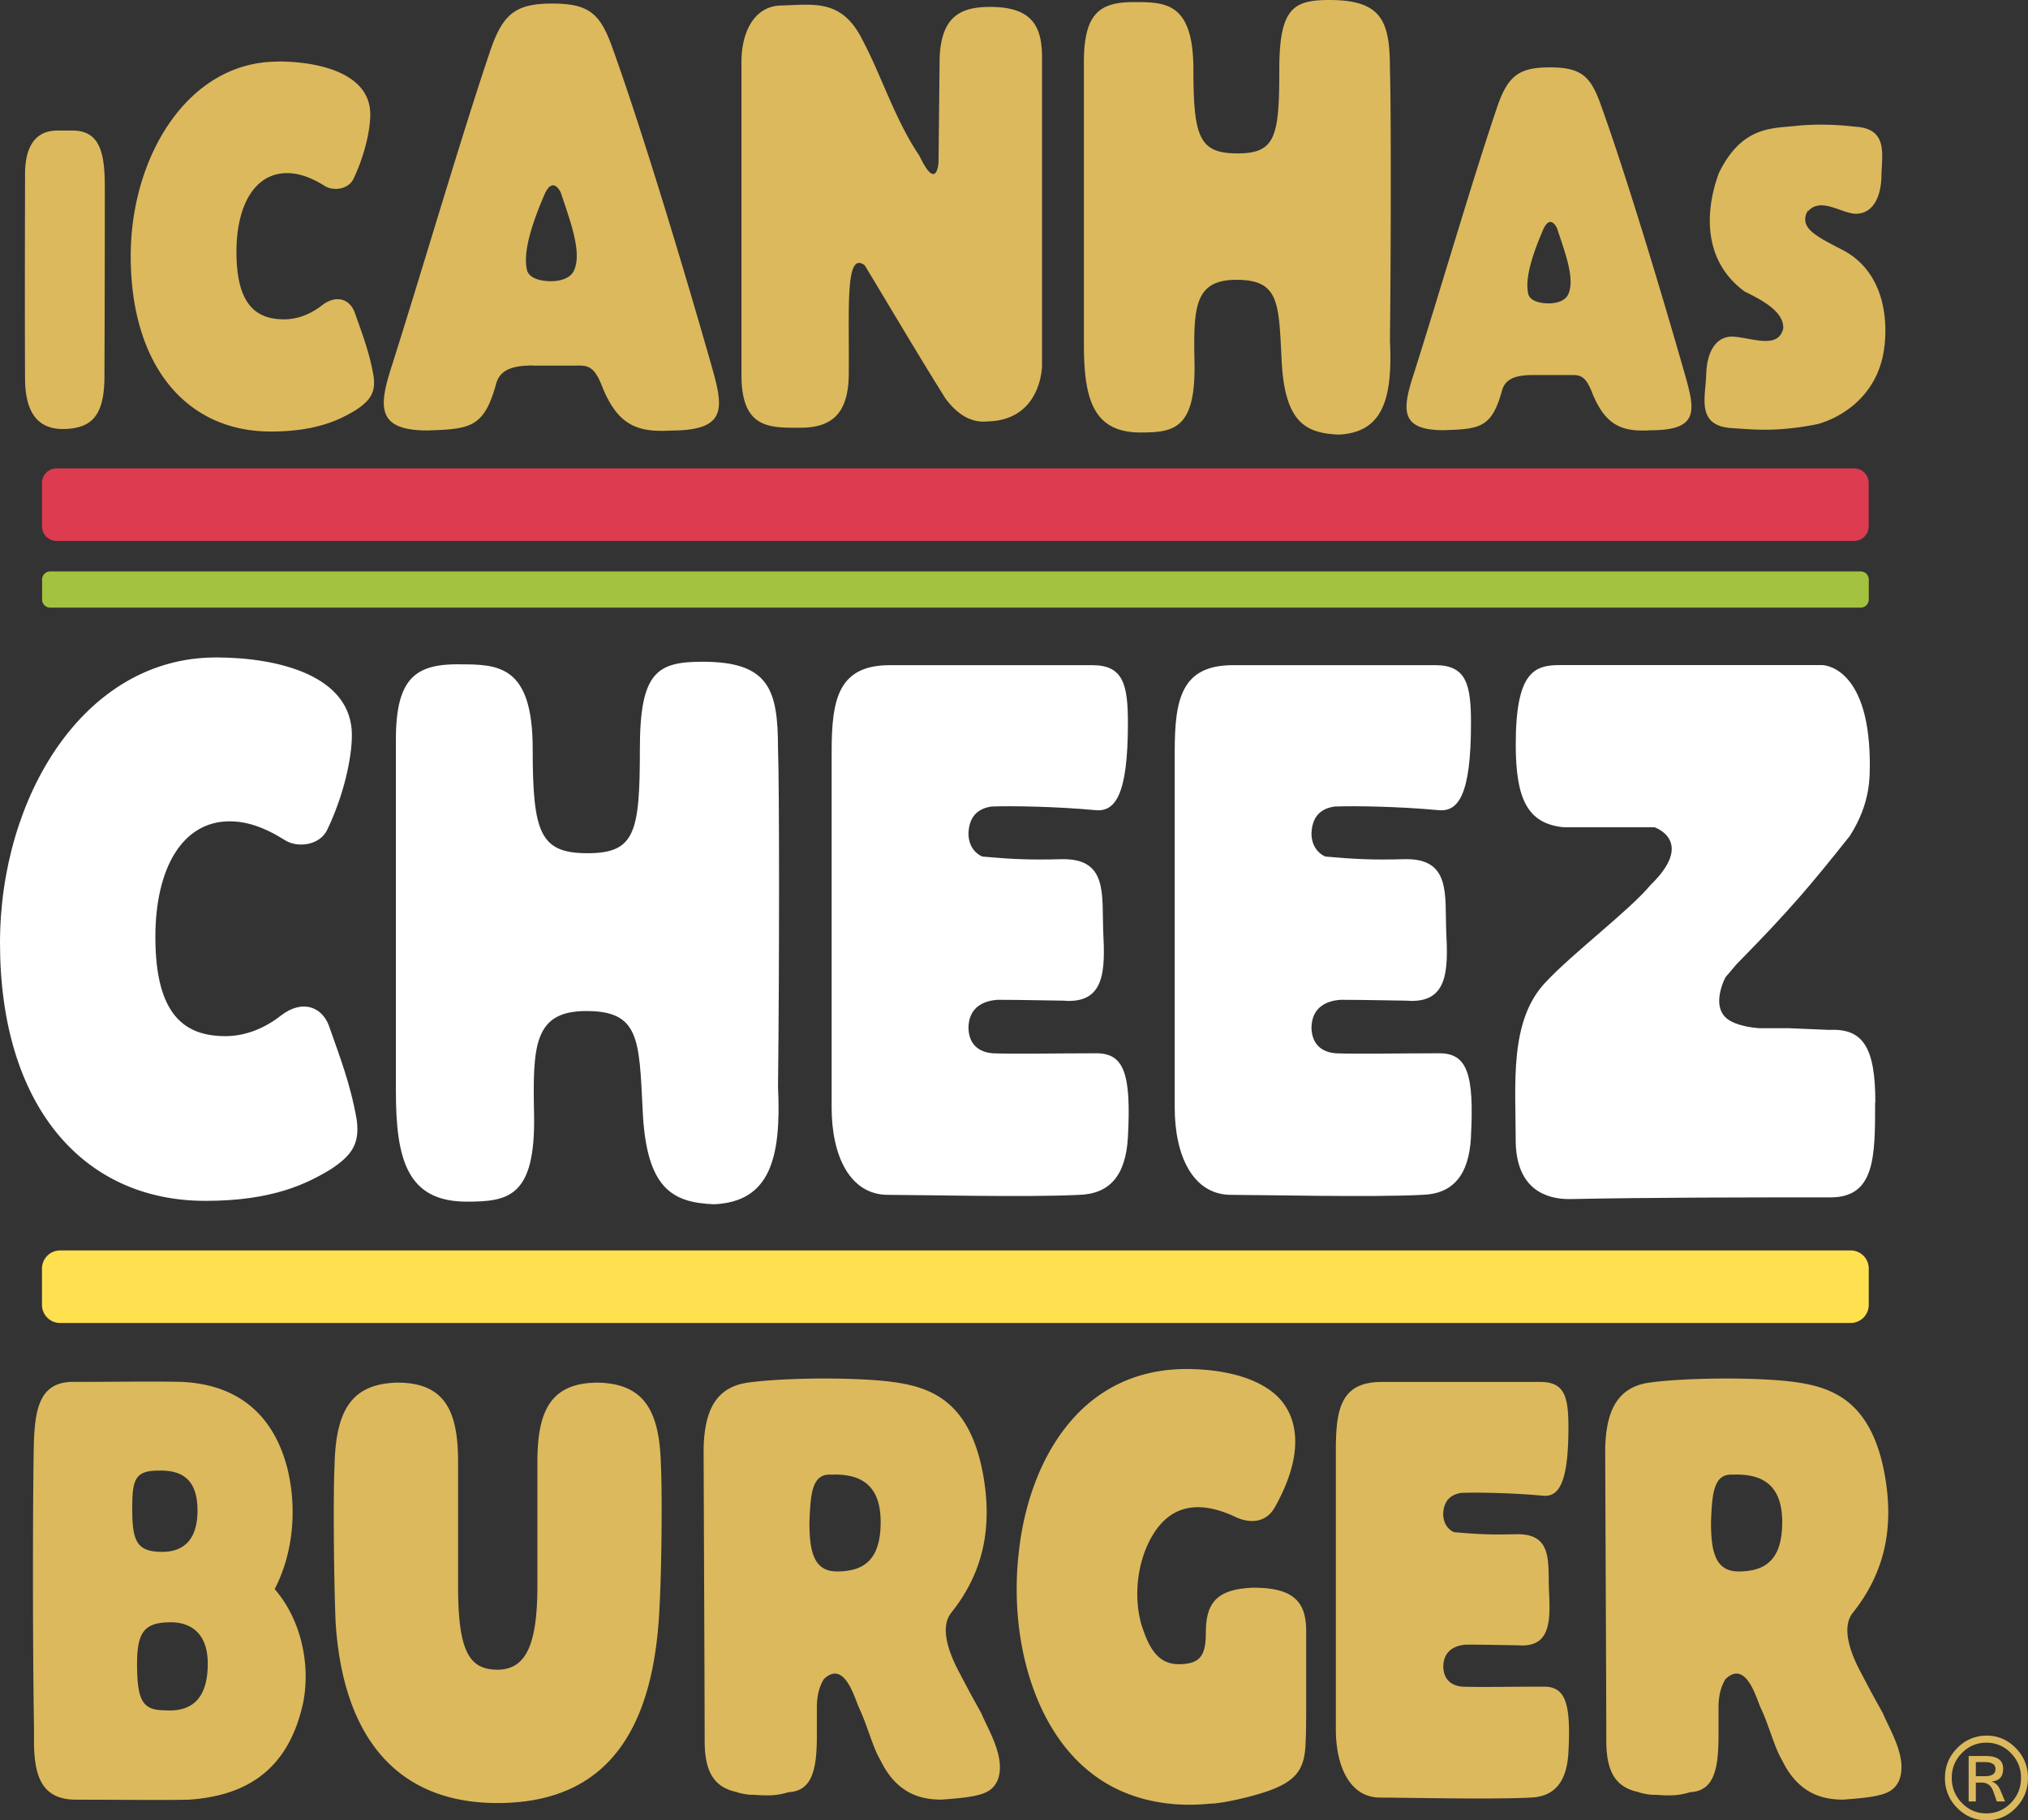 <svg width="88" height="79" fill="none" xmlns="http://www.w3.org/2000/svg"><rect width="100%" height="100%" fill="#333333" stroke="none"/><g clip-path="url(#a)"><path d="M4.531 16.476c-.034 1.638-.62 2.099-1.705 2.142-1.087.042-1.739-.59-1.739-2.205-.017-3.737 0-7.704 0-8.859 0-1.154.42-1.888 1.405-1.888h.652c1.203 0 1.404.987 1.404 2.457 0 .714 0 4.85-.017 8.353zM12.048 2.668c1.846 0 4.019.535 4.019 2.295 0 .688-.244 1.783-.731 2.804-.224.458-.872.535-1.238.307-.648-.406-1.158-.56-1.645-.56-1.402 0-2.193 1.402-2.193 3.416 0 2.318.873 2.929 2.07 2.929.59 0 1.16-.23 1.646-.611.63-.484 1.218-.256 1.422.33.284.816.63 1.68.813 2.752.102.74-.184 1.07-.75 1.454-.711.432-1.725.944-3.716.944-3.654 0-6.073-2.855-6.073-7.62 0-4.305 2.478-8.434 6.376-8.434M23.118 15.862c-.98 0-1.41.239-1.577.75-.527 1.949-1.122 2.008-2.986 2.07-2.246 0-2.127-1.049-1.53-2.877 1.386-4.377 3.012-9.954 4.252-13.612.55-1.618 1.122-2.039 2.7-2.039 1.577 0 2.053.45 2.554 1.8 1.315 3.63 3.153 9.747 4.325 13.853.527 1.86.765 2.879-1.745 2.879-1.458.09-2.294-.24-2.962-1.86-.383-1.021-.694-.959-1.218-.959h-1.816l.003-.005zm.502-7.406c-.527 1.228-.955 2.52-.743 3.299.12.361.669.45 1.029.45.453 0 .835-.152.98-.422.405-.779-.145-2.19-.55-3.418 0 0-.334-.78-.716.09zM42.849 18.29c-.334.032-1.076.032-1.838-1.018-1.218-1.948-2.22-3.657-3.487-5.756-.861-.66-.668 1.86-.694 4.679 0 1.737-.716 2.369-2.102 2.369-1.314 0-2.554.06-2.554-2.279V2.67c0-1.2.5-2.37 1.67-2.43 1.434-.03 2.677-.33 3.584 1.5.787 1.47 1.433 3.506 2.461 5.008.765 1.618.836.298.836.298l.048-4.527C40.843.689 41.705.3 42.97.3c1.838 0 2.246.87 2.246 2.19v13.372s0 2.369-2.365 2.429M49.205.091c1.362 0 2.58 0 2.58 2.938s.263 3.629 1.912 3.629c1.648 0 1.815-.72 1.815-3.63C55.512.362 56.11 0 57.685 0c2.317 0 2.628.958 2.628 3.029.048 1.228.048 7.616 0 11.754.12 2.489-.286 3.987-2.22 4.078-1.459-.06-2.365-.54-2.484-3.299-.12-2.46-.12-3.418-1.96-3.418-1.842 0-1.864 1.228-1.816 3.629.048 2.85-.906 2.997-2.34 2.997-2.053 0-2.46-1.439-2.46-3.836V2.699c0-2.159.716-2.608 2.174-2.608M66.526 16.276c-.833 0-1.198.205-1.34.637-.447 1.655-.954 1.707-2.538 1.758-1.909 0-1.807-.893-1.3-2.446 1.179-3.72 2.558-8.46 3.615-11.57.467-1.376.954-1.731 2.294-1.731s1.747.38 2.172 1.53c1.116 3.083 2.68 8.282 3.677 11.774.447 1.578.648 2.446-1.482 2.446-1.237.077-1.948-.205-2.518-1.581-.325-.868-.589-.817-1.036-.817h-1.544zm.428-6.293c-.448 1.043-.813 2.141-.63 2.804.103.304.57.38.873.38.385 0 .711-.127.833-.355.346-.662-.122-1.86-.467-2.906 0 0-.284-.663-.61.077zM81.775 14.987c-.218 2.099-1.773 3.106-2.91 3.421-1.806.358-2.792.23-3.777.168-1.473-.125-1.088-1.323-1.054-2.267.017-.964.368-1.658 1.07-1.7.819 0 2.057.608 2.275-.359.034-.733-.938-1.237-1.671-1.595-1.807-1.323-1.74-3.464-1.122-5.142 1.02-2.099 2.39-1.931 3.41-2.056.836-.086 1.79-.043 2.51.042 1.388.083 1.17 1.132 1.136 2.057 0 .944-.335 1.677-1.054 1.72-.634.043-1.589-.796-2.172-.062l.05-.126c-.436.777.236 1.112 1.456 1.744 1.456.733 2.04 2.329 1.856 4.155m-3.38-5.75.017-.02c-.017.042-.034.062-.017.02zM13.133 73.992c-.702 3.085-2.761 3.967-4.94 4.115-1.31.028-2.761 0-4.891 0-1.498 0-1.804-1.03-1.827-2.44v-.677c-.07-4.172-.048-11.166 0-12.548.07-1.41.306-2.497 1.756-2.468 1.991 0 3.37-.029 4.637 0 2.059.088 3.886 1.058 4.588 3.702.445 1.735.28 3.732-.538 5.29 1.125 1.294 1.592 3.262 1.218 5.026M6.885 63.824c-1.054 0-1.147.413-1.147 1.675 0 1.411.21 1.852 1.311 1.852.773 0 1.521-.381 1.521-1.792 0-1.294-.609-1.763-1.685-1.735zm2.13 8.376c0-1.41-.844-1.792-1.592-1.792-1.124 0-1.476.381-1.476 1.792 0 1.647.258 2.028 1.218 2.028 1.312.088 1.85-.677 1.85-2.028zM28.61 69.909c-.258 4.994-2.13 8.344-7.025 8.344-4.424 0-6.718-2.938-7.024-7.875-.094-2.469-.094-5.936-.045-6.729.045-2.469.75-3.586 2.716-3.643 2.059 0 2.645 1.206 2.645 3.438v5.378c0 2.821.468 3.643 1.708 3.643s1.734-1.086 1.734-3.643v-5.378c0-2.232.586-3.438 2.645-3.438 1.966.06 2.668 1.174 2.716 3.643.049.793.049 4.144-.07 6.26zM43.264 77.31c-.258.53-.726.677-2.41.794-.82 0-1.921-.205-2.646-1.704-.351-.589-.561-1.499-.938-2.292-.187-.413-.631-2.088-1.52-1.234-.165.264-.304.645-.304 1.234v1.174c0 1.44-.164 2.44-1.218 2.498-.422.116-.68.176-1.498.116h-.116c-.142 0-.516-.06-.632-.117-.983-.204-1.405-.853-1.405-2.232 0-2.028-.045-11.666-.045-12.724.045-1.44.422-2.617 1.943-2.821 1.756-.236 5.15-.236 6.602.028 1.547.265 3.042.998 3.583 3.968.4 2.232.049 4.2-1.382 5.995-.515.645-.093 1.763.329 2.556.68 1.294.515.97.983 1.823.303.734 1.098 1.968.68 2.938m-8.147-11.253c0 1.234.165 2.144 1.193 2.144 1.17 0 1.898-.5 1.898-2.144 0-1.383-.632-2.116-2.13-2.057-.845-.06-.913.794-.96 2.057zM56.656 75.548c-.023 1.147-.329 1.675-1.45 2.116-.751.293-2.178.617-2.717.617-1.733.177-3.628-.147-5.126-1.322-2.552-1.968-3.606-5.995-3.139-9.726.422-3.644 2.53-7.904 7.421-7.816 1.521.029 2.858.381 3.677 1.087 1.005.881 1.334 2.525 0 4.906-.445.793-1.24.645-1.686.44-1.099-.528-2.294-.705-3.183.205-.89.91-1.382 2.762-.938 4.408.329 1.058.725 1.764 1.64 1.764 1.031 0 1.17-.5 1.17-1.44.023-1.174.422-1.822 2.06-1.88 1.755 0 2.293.618 2.293 1.88v2.353c0 1.382 0 1.999-.022 2.408zM68.058 76.048c-.07 1.322-.632 1.94-1.663 1.968-1.708.088-5.478 0-6.509 0-1.311 0-1.92-1.351-1.92-2.966V62.914c0-1.791.235-2.937 1.991-2.937h6.883c1.054 0 1.218.645 1.218 1.968 0 2.497-.445 3.054-1.147 2.966-1.264-.117-2.833-.148-3.512-.117-.374.06-.751.265-.774.91 0 .413.21.677.468.794 1.03.088 1.569.116 2.716.088 1.57-.028 1.357 1.206 1.405 2.44.07 1.351.07 2.497-1.357 2.38-.28 0-1.357-.028-2.246-.028-.396.028-.983.205-.983.97.023.645.468.822.819.853.68.029 2.2 0 3.535 0 .937 0 1.192.677 1.076 2.85M82.388 77.31c-.258.53-.725.677-2.41.794-.819 0-1.92-.205-2.646-1.704-.351-.589-.56-1.499-.937-2.292-.187-.413-.632-2.088-1.521-1.234-.165.264-.303.645-.303 1.234v1.174c0 1.44-.165 2.44-1.218 2.498-.422.116-.68.176-1.499.116h-.116c-.141 0-.515-.06-.631-.117-.983-.204-1.405-.853-1.405-2.232 0-2.028-.048-11.666-.048-12.724.048-1.44.422-2.617 1.943-2.821 1.756-.236 5.149-.236 6.602.028 1.544.265 3.042.998 3.583 3.968.4 2.232.048 4.2-1.382 5.995-.516.645-.094 1.763.328 2.556.68 1.294.516.97.983 1.823.303.734 1.1 1.968.68 2.938m-8.146-11.253c0 1.234.164 2.144 1.192 2.144 1.17 0 1.898-.5 1.898-2.144 0-1.383-.632-2.116-2.13-2.057-.844-.06-.912.794-.96 2.057zM86.201 75.326c.493 0 .915.18 1.267.54.354.359.53.791.53 1.297 0 .507-.176.939-.528 1.3-.35.361-.773.54-1.269.54-.495 0-.92-.179-1.274-.54a1.783 1.783 0 0 1-.53-1.3c0-.506.176-.938.533-1.296a1.726 1.726 0 0 1 1.271-.538m-.005 3.373c.41 0 .764-.15 1.06-.452.294-.302.441-.663.441-1.087a1.48 1.48 0 0 0-.442-1.08 1.44 1.44 0 0 0-1.062-.45c-.414 0-.768.151-1.062.45-.295.298-.44.66-.44 1.08 0 .421.148.785.44 1.087.294.301.648.452 1.062.452m.81-.518h-.357l-.15-.432c-.09-.259-.26-.387-.513-.387h-.246v.82h-.312V76.21h.728c.513 0 .768.182.768.543 0 .361-.167.537-.504.563.172.054.3.18.382.375l.204.495v-.003zm-1.266-1.095h.39c.307 0 .463-.102.463-.31 0-.207-.16-.304-.476-.304h-.377v.614z" fill="#DCB95D"/><path d="M9.364 28.533c2.713 0 5.905.788 5.905 3.37 0 1.01-.356 2.62-1.073 4.118-.329.674-1.283.785-1.818.45-.955-.6-1.7-.825-2.416-.825-2.06 0-3.22 2.059-3.22 5.017 0 3.407 1.282 4.306 3.041 4.306.864 0 1.7-.336 2.416-.9.924-.71 1.79-.375 2.088.487.416 1.198.923 2.472 1.192 4.044.15 1.087-.269 1.573-1.104 2.133-1.043.637-2.536 1.385-5.459 1.385C3.55 52.118 0 47.926 0 40.924c0-6.327 3.64-12.39 9.364-12.39zM19.895 28.832c1.7 0 3.22 0 3.22 3.668 0 3.67.329 4.53 2.385 4.53 2.057 0 2.266-.898 2.266-4.53 0-3.33.745-3.78 2.714-3.78 2.892 0 3.28 1.198 3.28 3.78.06 1.536.06 9.51 0 14.675.15 3.109-.357 4.98-2.773 5.091-1.819-.074-2.954-.674-3.102-4.118-.15-3.069-.15-4.269-2.444-4.269s-2.326 1.536-2.266 4.53c.06 3.558-1.133 3.743-2.923 3.743-2.566 0-3.073-1.797-3.073-4.792V32.085c0-2.696.895-3.256 2.713-3.256M48.943 49.349c-.09 1.683-.804 2.471-2.118 2.508-2.178.114-6.98 0-8.29 0-1.672 0-2.448-1.72-2.448-3.782V32.611c0-2.284.298-3.743 2.535-3.743h8.77c1.342 0 1.551.825 1.551 2.509 0 3.182-.566 3.893-1.461 3.78-1.612-.152-3.609-.189-4.472-.152-.476.074-.955.336-.986 1.16 0 .524.269.863.597 1.01 1.312.114 1.997.151 3.459.114 1.997-.037 1.73 1.536 1.79 3.109.09 1.723.09 3.182-1.73 3.031-.358 0-1.731-.037-2.864-.037-.507.037-1.252.262-1.252 1.235.028.824.597 1.049 1.045 1.086.864.037 2.804 0 4.504 0 1.192 0 1.52.862 1.37 3.632M63.83 49.349c-.09 1.683-.804 2.471-2.118 2.508-2.178.114-6.98 0-8.29 0-1.672 0-2.448-1.72-2.448-3.782V32.611c0-2.284.298-3.743 2.535-3.743h8.77c1.342 0 1.551.825 1.551 2.509 0 3.182-.566 3.893-1.461 3.78-1.612-.152-3.609-.189-4.475-.152-.476.074-.955.336-.986 1.16 0 .524.27.863.598 1.01 1.311.114 1.996.151 3.458.114 1.997-.037 1.73 1.536 1.79 3.109.09 1.723.09 3.182-1.73 3.031-.357 0-1.731-.037-2.864-.037-.507.037-1.252.262-1.252 1.235.031.824.598 1.049 1.045 1.086.864.037 2.804 0 4.504 0 1.192 0 1.52.862 1.37 3.632M81.366 47.849c0 2.357 0 4.118-1.937 4.118-3.728 0-7.636 0-11.333.074-1.042 0-2.266-.45-2.325-2.435 0-2.545-.297-5.278 1.283-6.962 1.224-1.31 3.668-3.145 4.563-4.231 1.969-1.909.178-2.509.178-2.509H67.86c-1.581-.15-2.088-1.234-2.088-3.595 0-3.145.804-3.444 1.91-3.444h11.394s1.997 0 2.059 4.118c0 .711.06 1.835-.864 3.294-1.7 2.133-2.535 3.145-4.923 5.577l-.475.56s-.686 1.271.118 1.834c0 0 .357.299 1.343.376h1.283l1.76.074c1.46-.074 1.999.748 1.999 3.145" fill="#fff"/><path d="M80.458 20.328H2.454a.633.633 0 0 0-.632.634v1.88c0 .35.284.634.632.634h78.001a.633.633 0 0 0 .632-.634v-1.88a.633.633 0 0 0-.632-.634" fill="#DD3B50"/><path d="M80.305 54.27H2.607a.786.786 0 0 0-.785.787v1.573c0 .435.351.788.785.788h77.698a.786.786 0 0 0 .785-.788v-1.573a.786.786 0 0 0-.785-.788z" fill="#FFE04F"/><path d="M80.737 24.8H2.177a.352.352 0 0 0-.35.353v.865c0 .196.158.353.35.353H80.74c.196 0 .352-.16.352-.353v-.865a.352.352 0 0 0-.352-.352" fill="#A3C23F"/></g><defs><clipPath id="a"><path fill="#fff" d="M0 0h88v79H0z"/></clipPath></defs></svg>